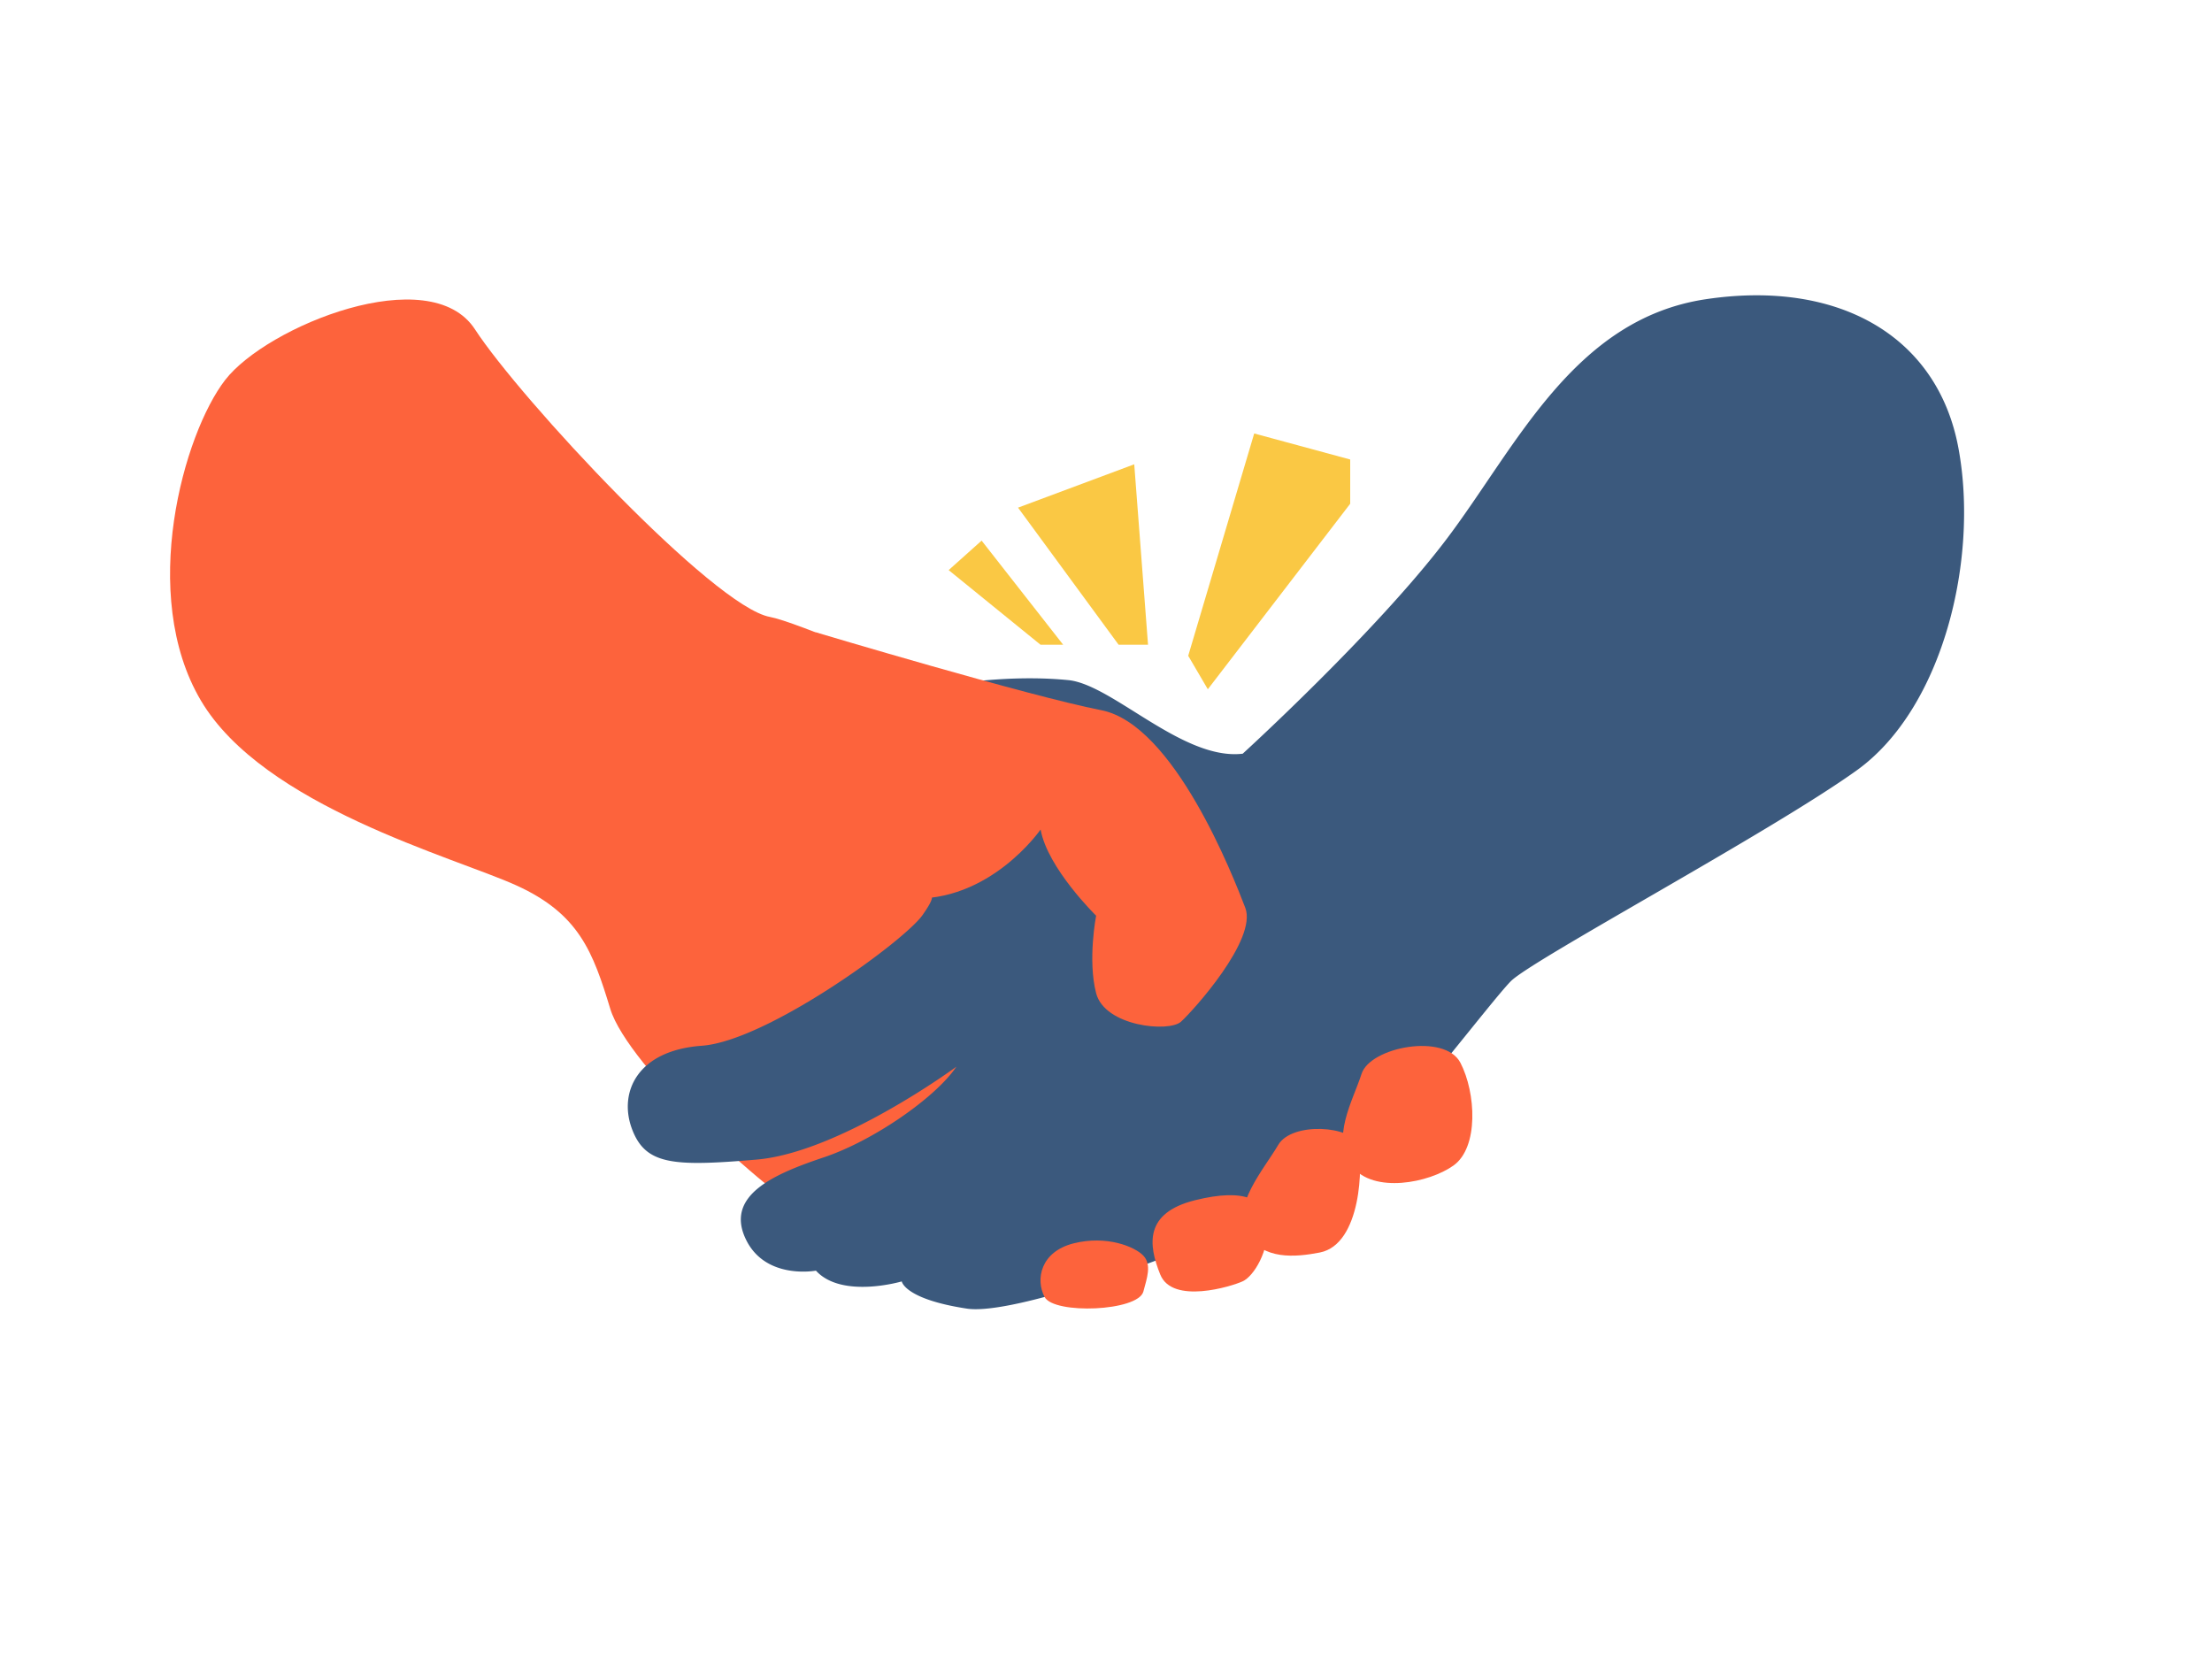 ﻿<svg xmlns="http://www.w3.org/2000/svg" viewBox="0 0 300 225" aria-describedby="defimg7-title"><title id="defimg7-title">與夥伴攜手相握，建立團隊之間的共同成長</title><g id="defimg7"><g id="defimg7-hand"><path d="M104.42,83.67c-7.64-1.39-33.88-29.59-40-39s-28.24-.43-33.88,6.86S18.77,80.65,27.24,95s34.36,21.24,42.83,25.1,10.35,9,12.7,16.73,21.65,25.73,30.59,30.44,21.65,7.72,33.41,6S188.66,154,191,148.42s-2.83-24.87-15.06-32.16S111.48,85,104.42,83.67Z" fill="#fd633c"/><path d="M168.54,102.22s18-16.41,27.53-28.95,17.29-30,35.29-32.69,31.41,5,34.24,20.14-2.12,35.38-13.77,43.75-44.12,25.73-46.94,28.62-15.18,19.3-21.53,25.09-43.76,20.59-52.23,19.3-8.83-3.69-8.83-3.69-8.12,2.4-11.64-1.46c0,0-6.7,1.27-9.42-4.08-3.11-6.14,3.83-9.05,10.53-11.3s15.12-8.1,17.94-12.28c0,0-15.82,11.64-27.11,12.6s-15.06.74-16.89-4.16.65-10.64,9.47-11.28,27.48-14.2,29.95-17.74.7-2.25,0-4.51-1.42-7.39-7.06-8.68a32.27,32.27,0,0,0-9.65-.86s-8.59,6.7-13.18,6.38S85,108.7,92.42,104.84s19.29-10.45,22.82-10.08,16.59-3.8,29.65-2.52C150.87,92.83,160.42,103.18,168.54,102.22Z" fill="#3b597d"/><path d="M110.66,85.76s28.82,8.63,38.7,10.56,17.88,22.51,19.53,26.8-7.06,13.94-8.71,15.44-10.35.64-11.52-3.86,0-10.51,0-10.51-6.59-6.44-7.53-11.69c0,0-6.89,10-17.95,9.34s-47.7-6.65-47.7-6.65Z" fill="#fd633c"/><path d="M197.13,158.07c3.44-2.46,3.05-9.86.94-13.93s-12.24-2.15-13.41,1.5-4.24,8.79-1.3,12.54S193.83,160.43,197.13,158.07Z" fill="#fd633c"/><path d="M179,169.87c5.66-1.11,5.88-12,5.17-14.58s-8.94-3.22-10.82,0-6.41,8.36-4.26,12S175.71,170.51,179,169.87Z" fill="#fd633c"/><path d="M171.93,166c-.19-3.27-3-4.93-9.86-3.22s-6.36,6-4.71,10.08,9.64,1.62,11.17.92S172.14,169.65,171.93,166Z" fill="#fd633c"/><path d="M155.07,175.16c-.72,2.7-12.14,3.13-13.4.74s-.54-6.14,3.93-7.27,8.31.44,9.47,1.67S155.54,173.38,155.07,175.16Z" fill="#fd633c"/></g><g id="defimg7-light"><polygon points="183.12 68.32 163.81 93.48 161.15 88.94 170.1 58.79 183.12 62.32 183.12 68.32" fill="#fac844"/><polygon points="155.7 87.44 153.83 62.97 138.07 68.85 151.71 87.44 155.7 87.44" fill="#fac844"/><polygon points="144.19 87.44 133.13 73.32 128.66 77.32 141.12 87.44 144.19 87.44" fill="#fac844"/></g></g></svg>